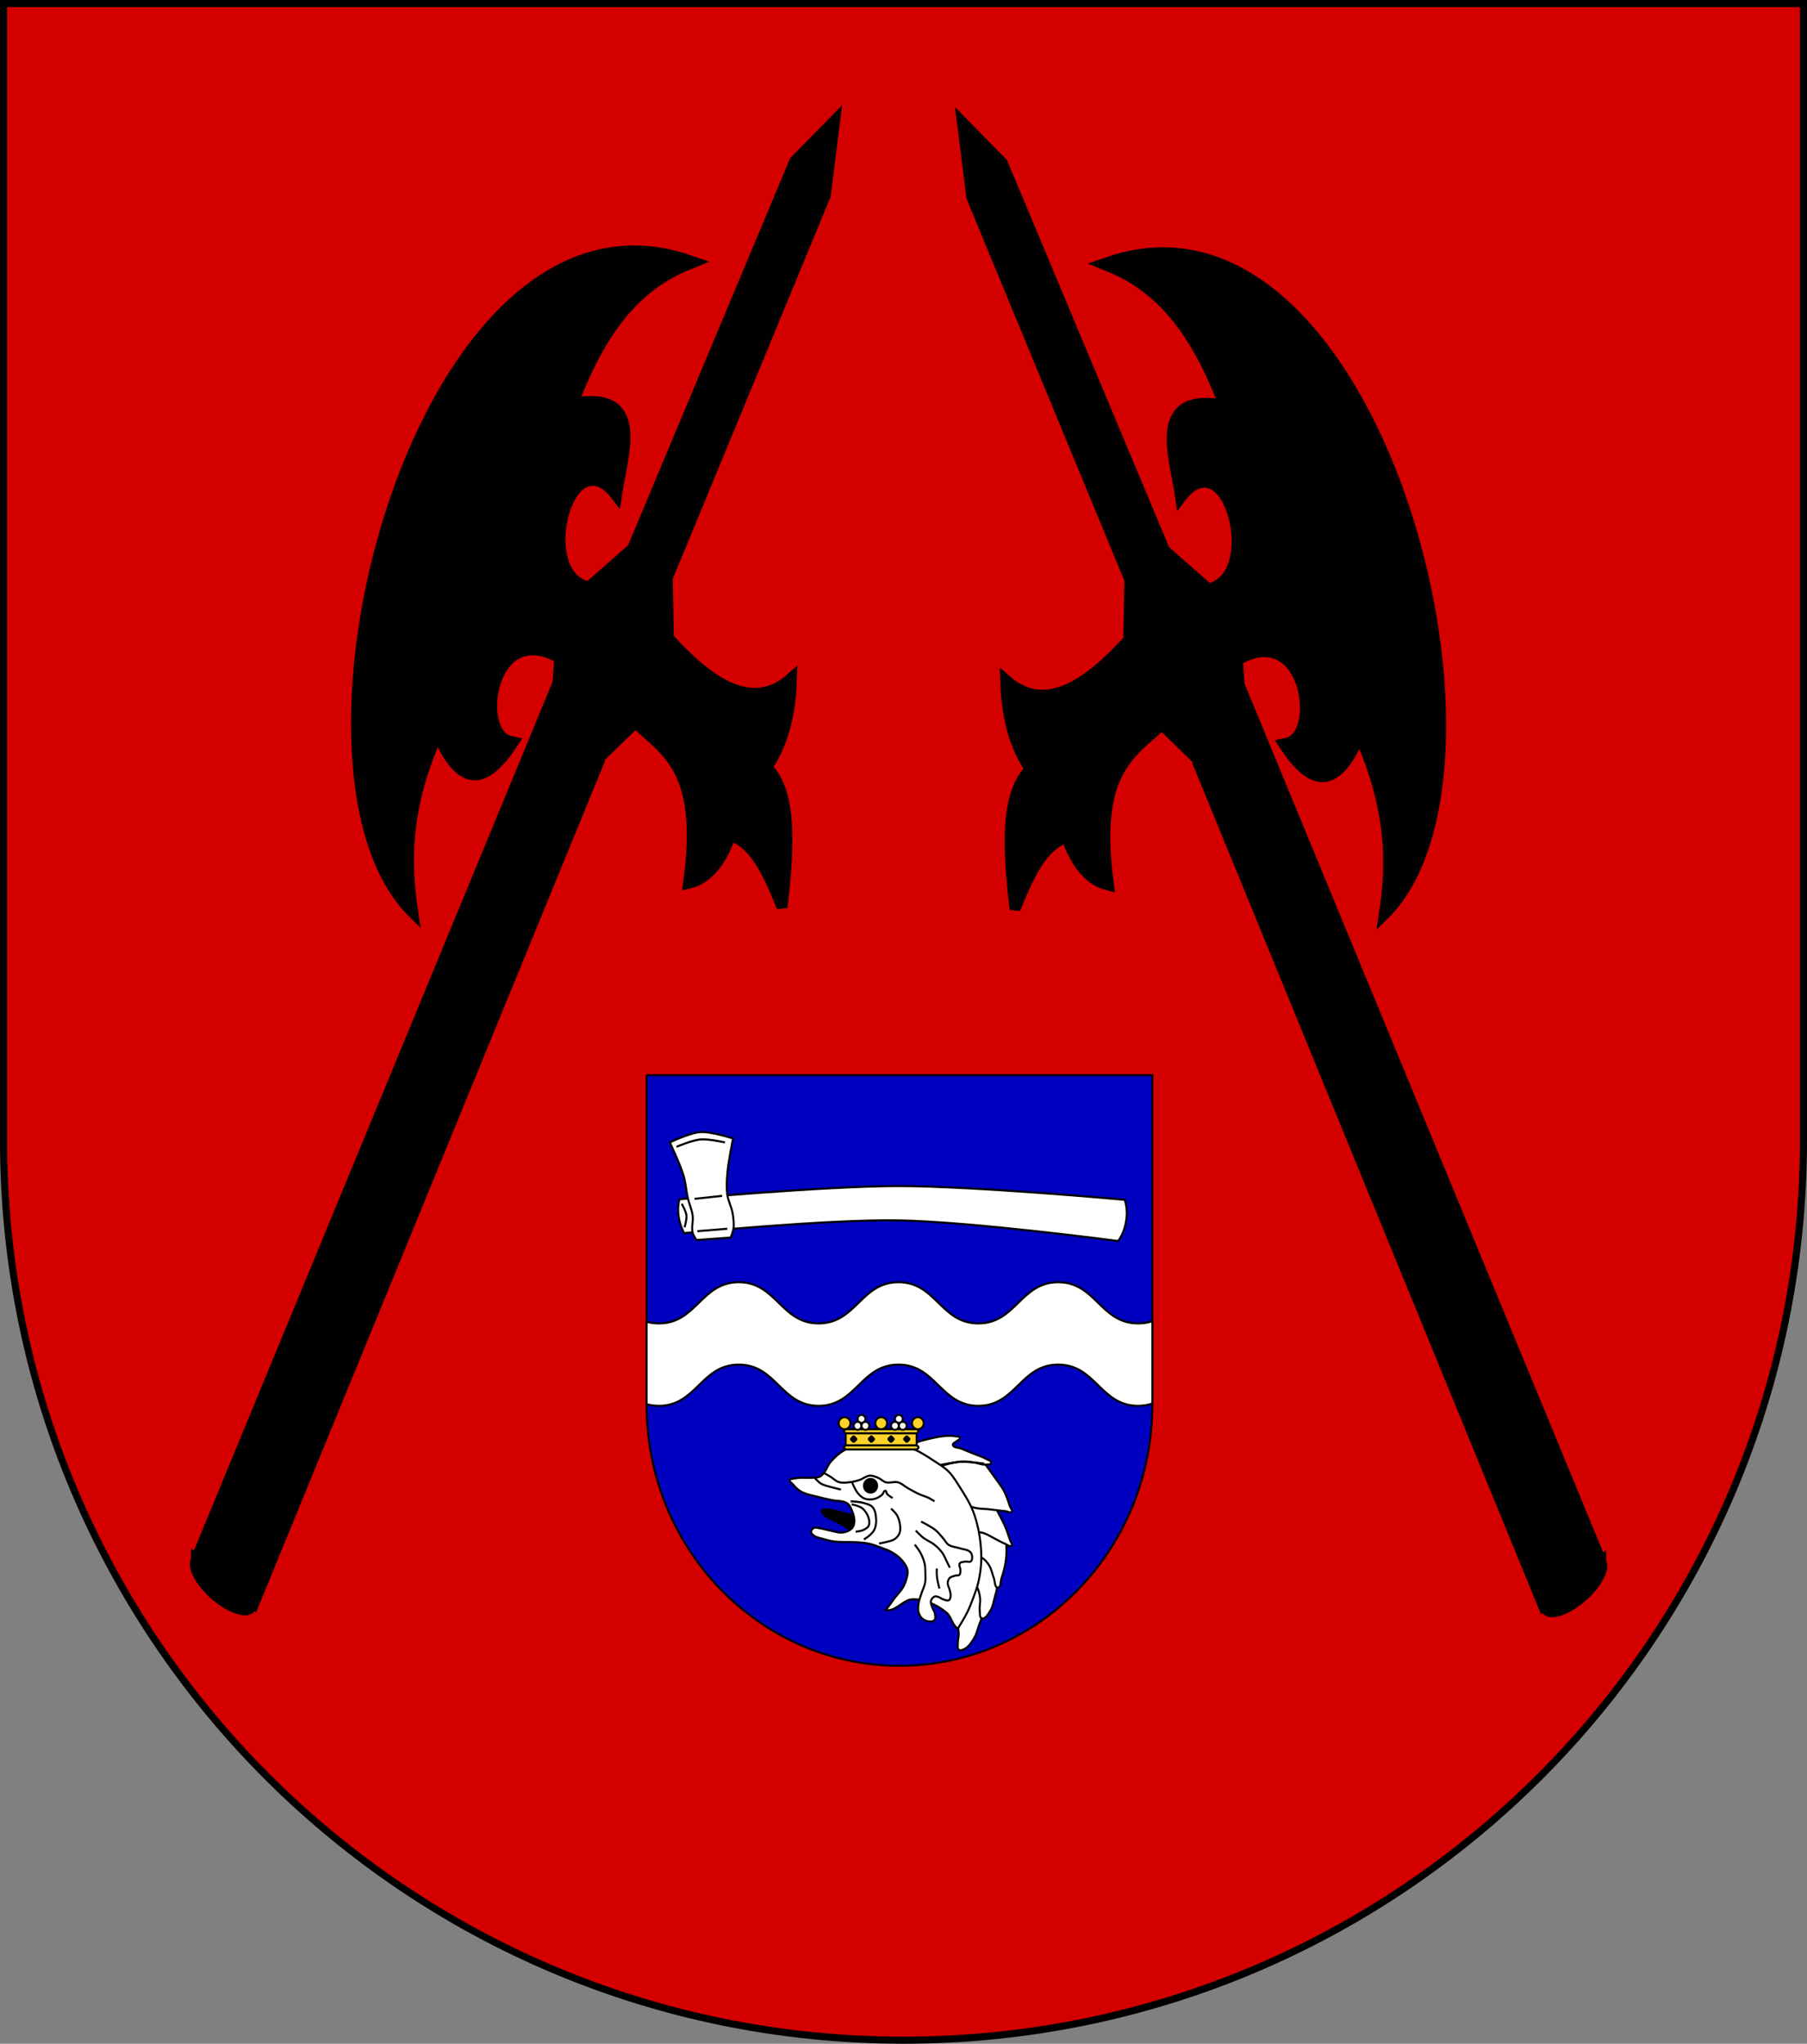 <?xml version="1.0" encoding="UTF-8" standalone="no"?>
<!-- Created with Inkscape (http://www.inkscape.org/) -->

<svg
   xmlns:dc="http://purl.org/dc/elements/1.1/"
   xmlns:cc="http://creativecommons.org/ns#"
   xmlns:rdf="http://www.w3.org/1999/02/22-rdf-syntax-ns#"
   xmlns:svg="http://www.w3.org/2000/svg"
   xmlns="http://www.w3.org/2000/svg"
   xmlns:sodipodi="http://sodipodi.sourceforge.net/DTD/sodipodi-0.dtd"
   xmlns:inkscape="http://www.inkscape.org/namespaces/inkscape"
   width="763"
   height="863"
   id="svg2"
   version="1.1"
   inkscape:version="0.91 r13725"
   sodipodi:docname="Wappen Markgraefliche Hellebardiere.svg"
   sodipodi:version="0.32"
   inkscape:output_extension="org.inkscape.output.svg.inkscape">
  <rect width="100%" height="100%" fill="#808080" stroke="none"/>
  <defs
     id="defs4">
    <inkscape:perspective
       sodipodi:type="inkscape:persp3d"
       inkscape:vp_x="0 : 526.18109 : 1"
       inkscape:vp_y="0 : 1000 : 0"
       inkscape:vp_z="744.09448 : 526.18109 : 1"
       inkscape:persp3d-origin="372.04724 : 350.78739 : 1"
       id="perspective10" />
    <inkscape:perspective
       id="perspective2828"
       inkscape:persp3d-origin="0.5 : 0.33333333 : 1"
       inkscape:vp_z="1 : 0.5 : 1"
       inkscape:vp_y="0 : 1000 : 0"
       inkscape:vp_x="0 : 0.5 : 1"
       sodipodi:type="inkscape:persp3d" />
    <inkscape:perspective
       id="perspective2828-7"
       inkscape:persp3d-origin="0.5 : 0.33333333 : 1"
       inkscape:vp_z="1 : 0.5 : 1"
       inkscape:vp_y="0 : 1000 : 0"
       inkscape:vp_x="0 : 0.5 : 1"
       sodipodi:type="inkscape:persp3d" />
    <inkscape:perspective
       id="perspective3640"
       inkscape:persp3d-origin="0.5 : 0.33333333 : 1"
       inkscape:vp_z="1 : 0.5 : 1"
       inkscape:vp_y="0 : 1000 : 0"
       inkscape:vp_x="0 : 0.5 : 1"
       sodipodi:type="inkscape:persp3d" />
    <inkscape:perspective
       id="perspective3670"
       inkscape:persp3d-origin="0.5 : 0.33333333 : 1"
       inkscape:vp_z="1 : 0.5 : 1"
       inkscape:vp_y="0 : 1000 : 0"
       inkscape:vp_x="0 : 0.5 : 1"
       sodipodi:type="inkscape:persp3d" />
    <inkscape:perspective
       id="perspective3693"
       inkscape:persp3d-origin="0.5 : 0.33333333 : 1"
       inkscape:vp_z="1 : 0.5 : 1"
       inkscape:vp_y="0 : 1000 : 0"
       inkscape:vp_x="0 : 0.5 : 1"
       sodipodi:type="inkscape:persp3d" />
    <inkscape:perspective
       id="perspective3720"
       inkscape:persp3d-origin="0.5 : 0.33333333 : 1"
       inkscape:vp_z="1 : 0.5 : 1"
       inkscape:vp_y="0 : 1000 : 0"
       inkscape:vp_x="0 : 0.5 : 1"
       sodipodi:type="inkscape:persp3d" />
    <inkscape:perspective
       id="perspective3747"
       inkscape:persp3d-origin="0.5 : 0.33333333 : 1"
       inkscape:vp_z="1 : 0.5 : 1"
       inkscape:vp_y="0 : 1000 : 0"
       inkscape:vp_x="0 : 0.5 : 1"
       sodipodi:type="inkscape:persp3d" />
    <inkscape:perspective
       id="perspective3763"
       inkscape:persp3d-origin="0.5 : 0.33333333 : 1"
       inkscape:vp_z="1 : 0.5 : 1"
       inkscape:vp_y="0 : 1000 : 0"
       inkscape:vp_x="0 : 0.5 : 1"
       sodipodi:type="inkscape:persp3d" />
    <inkscape:perspective
       id="perspective3792"
       inkscape:persp3d-origin="0.5 : 0.33333333 : 1"
       inkscape:vp_z="1 : 0.5 : 1"
       inkscape:vp_y="0 : 1000 : 0"
       inkscape:vp_x="0 : 0.5 : 1"
       sodipodi:type="inkscape:persp3d" />
    <inkscape:perspective
       id="perspective3814"
       inkscape:persp3d-origin="0.5 : 0.33333333 : 1"
       inkscape:vp_z="1 : 0.5 : 1"
       inkscape:vp_y="0 : 1000 : 0"
       inkscape:vp_x="0 : 0.5 : 1"
       sodipodi:type="inkscape:persp3d" />
    <inkscape:perspective
       id="perspective3841"
       inkscape:persp3d-origin="0.5 : 0.33333333 : 1"
       inkscape:vp_z="1 : 0.5 : 1"
       inkscape:vp_y="0 : 1000 : 0"
       inkscape:vp_x="0 : 0.5 : 1"
       sodipodi:type="inkscape:persp3d" />
    <inkscape:perspective
       id="perspective3841-5"
       inkscape:persp3d-origin="0.5 : 0.33333333 : 1"
       inkscape:vp_z="1 : 0.5 : 1"
       inkscape:vp_y="0 : 1000 : 0"
       inkscape:vp_x="0 : 0.5 : 1"
       sodipodi:type="inkscape:persp3d" />
    <inkscape:perspective
       id="perspective3872"
       inkscape:persp3d-origin="0.5 : 0.33333333 : 1"
       inkscape:vp_z="1 : 0.5 : 1"
       inkscape:vp_y="0 : 1000 : 0"
       inkscape:vp_x="0 : 0.5 : 1"
       sodipodi:type="inkscape:persp3d" />
    <inkscape:perspective
       id="perspective3898"
       inkscape:persp3d-origin="0.5 : 0.33333333 : 1"
       inkscape:vp_z="1 : 0.5 : 1"
       inkscape:vp_y="0 : 1000 : 0"
       inkscape:vp_x="0 : 0.5 : 1"
       sodipodi:type="inkscape:persp3d" />
    <inkscape:perspective
       id="perspective3920"
       inkscape:persp3d-origin="0.5 : 0.33333333 : 1"
       inkscape:vp_z="1 : 0.5 : 1"
       inkscape:vp_y="0 : 1000 : 0"
       inkscape:vp_x="0 : 0.5 : 1"
       sodipodi:type="inkscape:persp3d" />
    <inkscape:perspective
       id="perspective2860"
       inkscape:persp3d-origin="0.5 : 0.33333333 : 1"
       inkscape:vp_z="1 : 0.5 : 1"
       inkscape:vp_y="0 : 1000 : 0"
       inkscape:vp_x="0 : 0.5 : 1"
       sodipodi:type="inkscape:persp3d" />
    <inkscape:perspective
       id="perspective3672"
       inkscape:persp3d-origin="0.5 : 0.33333333 : 1"
       inkscape:vp_z="1 : 0.5 : 1"
       inkscape:vp_y="0 : 1000 : 0"
       inkscape:vp_x="0 : 0.5 : 1"
       sodipodi:type="inkscape:persp3d" />
    <inkscape:perspective
       id="perspective3695"
       inkscape:persp3d-origin="0.5 : 0.33333333 : 1"
       inkscape:vp_z="1 : 0.5 : 1"
       inkscape:vp_y="0 : 1000 : 0"
       inkscape:vp_x="0 : 0.5 : 1"
       sodipodi:type="inkscape:persp3d" />
    <inkscape:perspective
       id="perspective3261"
       inkscape:persp3d-origin="0.5 : 0.33333333 : 1"
       inkscape:vp_z="1 : 0.5 : 1"
       inkscape:vp_y="0 : 1000 : 0"
       inkscape:vp_x="0 : 0.5 : 1"
       sodipodi:type="inkscape:persp3d" />
    <inkscape:perspective
       id="perspective2828-1"
       inkscape:persp3d-origin="0.5 : 0.33333333 : 1"
       inkscape:vp_z="1 : 0.5 : 1"
       inkscape:vp_y="0 : 1000 : 0"
       inkscape:vp_x="0 : 0.5 : 1"
       sodipodi:type="inkscape:persp3d" />
    <inkscape:perspective
       id="perspective3652"
       inkscape:persp3d-origin="0.5 : 0.33333333 : 1"
       inkscape:vp_z="1 : 0.5 : 1"
       inkscape:vp_y="0 : 1000 : 0"
       inkscape:vp_x="0 : 0.5 : 1"
       sodipodi:type="inkscape:persp3d" />
    <inkscape:perspective
       id="perspective3652-2"
       inkscape:persp3d-origin="0.5 : 0.33333333 : 1"
       inkscape:vp_z="1 : 0.5 : 1"
       inkscape:vp_y="0 : 1000 : 0"
       inkscape:vp_x="0 : 0.5 : 1"
       sodipodi:type="inkscape:persp3d" />
    <inkscape:perspective
       id="perspective3652-5"
       inkscape:persp3d-origin="0.5 : 0.33333333 : 1"
       inkscape:vp_z="1 : 0.5 : 1"
       inkscape:vp_y="0 : 1000 : 0"
       inkscape:vp_x="0 : 0.5 : 1"
       sodipodi:type="inkscape:persp3d" />
    <inkscape:perspective
       id="perspective3727"
       inkscape:persp3d-origin="0.5 : 0.33333333 : 1"
       inkscape:vp_z="1 : 0.5 : 1"
       inkscape:vp_y="0 : 1000 : 0"
       inkscape:vp_x="0 : 0.5 : 1"
       sodipodi:type="inkscape:persp3d" />
    <inkscape:perspective
       id="perspective3843"
       inkscape:persp3d-origin="0.5 : 0.33333333 : 1"
       inkscape:vp_z="1 : 0.5 : 1"
       inkscape:vp_y="0 : 1000 : 0"
       inkscape:vp_x="0 : 0.5 : 1"
       sodipodi:type="inkscape:persp3d" />
    <inkscape:perspective
       id="perspective3970"
       inkscape:persp3d-origin="0.5 : 0.33333333 : 1"
       inkscape:vp_z="1 : 0.5 : 1"
       inkscape:vp_y="0 : 1000 : 0"
       inkscape:vp_x="0 : 0.5 : 1"
       sodipodi:type="inkscape:persp3d" />
    <inkscape:perspective
       id="perspective4007"
       inkscape:persp3d-origin="0.5 : 0.33333333 : 1"
       inkscape:vp_z="1 : 0.5 : 1"
       inkscape:vp_y="0 : 1000 : 0"
       inkscape:vp_x="0 : 0.5 : 1"
       sodipodi:type="inkscape:persp3d" />
    <inkscape:perspective
       id="perspective4062"
       inkscape:persp3d-origin="0.5 : 0.33333333 : 1"
       inkscape:vp_z="1 : 0.5 : 1"
       inkscape:vp_y="0 : 1000 : 0"
       inkscape:vp_x="0 : 0.5 : 1"
       sodipodi:type="inkscape:persp3d" />
    <inkscape:perspective
       id="perspective4153"
       inkscape:persp3d-origin="0.5 : 0.33333333 : 1"
       inkscape:vp_z="1 : 0.5 : 1"
       inkscape:vp_y="0 : 1000 : 0"
       inkscape:vp_x="0 : 0.5 : 1"
       sodipodi:type="inkscape:persp3d" />
    <inkscape:perspective
       id="perspective4316"
       inkscape:persp3d-origin="0.5 : 0.33333333 : 1"
       inkscape:vp_z="1 : 0.5 : 1"
       inkscape:vp_y="0 : 1000 : 0"
       inkscape:vp_x="0 : 0.5 : 1"
       sodipodi:type="inkscape:persp3d" />
    <inkscape:perspective
       id="perspective4316-9"
       inkscape:persp3d-origin="0.5 : 0.33333333 : 1"
       inkscape:vp_z="1 : 0.5 : 1"
       inkscape:vp_y="0 : 1000 : 0"
       inkscape:vp_x="0 : 0.5 : 1"
       sodipodi:type="inkscape:persp3d" />
    <inkscape:perspective
       id="perspective2898"
       inkscape:persp3d-origin="0.5 : 0.33333333 : 1"
       inkscape:vp_z="1 : 0.5 : 1"
       inkscape:vp_y="0 : 1000 : 0"
       inkscape:vp_x="0 : 0.5 : 1"
       sodipodi:type="inkscape:persp3d" />
    <inkscape:perspective
       id="perspective3337"
       inkscape:persp3d-origin="0.5 : 0.33333333 : 1"
       inkscape:vp_z="1 : 0.5 : 1"
       inkscape:vp_y="0 : 1000 : 0"
       inkscape:vp_x="0 : 0.5 : 1"
       sodipodi:type="inkscape:persp3d" />
    <inkscape:perspective
       id="perspective3373"
       inkscape:persp3d-origin="0.5 : 0.33333333 : 1"
       inkscape:vp_z="1 : 0.5 : 1"
       inkscape:vp_y="0 : 1000 : 0"
       inkscape:vp_x="0 : 0.5 : 1"
       sodipodi:type="inkscape:persp3d" />
    <inkscape:perspective
       id="perspective3837"
       inkscape:persp3d-origin="0.5 : 0.33333333 : 1"
       inkscape:vp_z="1 : 0.5 : 1"
       inkscape:vp_y="0 : 1000 : 0"
       inkscape:vp_x="0 : 0.5 : 1"
       sodipodi:type="inkscape:persp3d" />
    <inkscape:perspective
       id="perspective4481"
       inkscape:persp3d-origin="0.5 : 0.33333333 : 1"
       inkscape:vp_z="1 : 0.5 : 1"
       inkscape:vp_y="0 : 1000 : 0"
       inkscape:vp_x="0 : 0.5 : 1"
       sodipodi:type="inkscape:persp3d" />
    <inkscape:perspective
       id="perspective4620"
       inkscape:persp3d-origin="0.5 : 0.33333333 : 1"
       inkscape:vp_z="1 : 0.5 : 1"
       inkscape:vp_y="0 : 1000 : 0"
       inkscape:vp_x="0 : 0.5 : 1"
       sodipodi:type="inkscape:persp3d" />
    <inkscape:perspective
       id="perspective4805"
       inkscape:persp3d-origin="0.5 : 0.33333333 : 1"
       inkscape:vp_z="1 : 0.5 : 1"
       inkscape:vp_y="0 : 1000 : 0"
       inkscape:vp_x="0 : 0.5 : 1"
       sodipodi:type="inkscape:persp3d" />
    <inkscape:perspective
       id="perspective3001"
       inkscape:persp3d-origin="0.5 : 0.33333333 : 1"
       inkscape:vp_z="1 : 0.5 : 1"
       inkscape:vp_y="0 : 1000 : 0"
       inkscape:vp_x="0 : 0.5 : 1"
       sodipodi:type="inkscape:persp3d" />
    <inkscape:perspective
       id="perspective3028"
       inkscape:persp3d-origin="0.5 : 0.33333333 : 1"
       inkscape:vp_z="1 : 0.5 : 1"
       inkscape:vp_y="0 : 1000 : 0"
       inkscape:vp_x="0 : 0.5 : 1"
       sodipodi:type="inkscape:persp3d" />
  </defs>
  <sodipodi:namedview
     id="base"
     pagecolor="#ffffff"
     bordercolor="#666666"
     borderopacity="1.0"
     inkscape:pageopacity="0.0"
     inkscape:pageshadow="2"
     inkscape:zoom="0.63984376"
     inkscape:cx="375.58865"
     inkscape:cy="439.03841"
     inkscape:document-units="px"
     inkscape:current-layer="layer1"
     showgrid="true"
     inkscape:window-width="1920"
     inkscape:window-height="1018"
     inkscape:window-x="-8"
     inkscape:window-y="-8"
     inkscape:window-maximized="1">
    <inkscape:grid
       type="xygrid"
       id="grid2816"
       empspacing="5"
       visible="true"
       enabled="true"
       snapvisiblegridlinesonly="true" />
  </sodipodi:namedview>
  <g
     inkscape:label="Ebene 1"
     inkscape:groupmode="layer"
     id="layer1"
     transform="translate(-1.644,-192.036)">
    <g
       id="g2944"
       transform="matrix(-1.328,-0.094,-0.094,1.328,-105.807,-54.238)"
       style="stroke:#000000;stroke-width:2.254;stroke-miterlimit:4;stroke-opacity:1;stroke-dasharray:none">
      <g
         id="g4605-8"
         transform="matrix(0.174,0.734,-0.663,0.157,-326.479,742.981)"
         style="stroke:#000000;stroke-width:3.143;stroke-miterlimit:4;stroke-opacity:1;stroke-dasharray:none" />
      <g
         id="g4265-9"
         transform="matrix(0.555,0.512,-0.462,0.501,-137.577,572.441)"
         style="stroke:#000000;stroke-width:3.143;stroke-miterlimit:4;stroke-opacity:1;stroke-dasharray:none" />
      <g
         transform="matrix(0.555,0.512,-0.462,0.501,-244.123,573.308)"
         id="g3307"
         style="stroke:#000000;stroke-width:3.143;stroke-miterlimit:4;stroke-opacity:1;stroke-dasharray:none">
        <g
           id="g3294"
           transform="matrix(-0.184,0.983,-0.983,-0.184,10.004,25.433)"
           style="stroke:#000000;stroke-width:3.143;stroke-miterlimit:4;stroke-opacity:1;stroke-dasharray:none">
          <g
             transform="matrix(0.905,0,0,0.905,-387.1,-232.912)"
             style="stroke:#000000;stroke-width:3.474;stroke-miterlimit:4;stroke-opacity:1;stroke-dasharray:none"
             id="g3682" />
        </g>
      </g>
      <g
         transform="matrix(0.555,0.512,-0.462,0.501,-120.275,598.623)"
         id="g4265"
         style="stroke:#000000;stroke-width:3.143;stroke-miterlimit:4;stroke-opacity:1;stroke-dasharray:none" />
      <g
         transform="matrix(0.226,0.72,-0.65,0.204,-299.527,756.769)"
         id="g4605"
         style="stroke:#000000;stroke-width:3.143;stroke-miterlimit:4;stroke-opacity:1;stroke-dasharray:none" />
      <g
         transform="matrix(0.751,0.06,-0.035,0.682,-288.206,260.997)"
         id="g2958"
         style="stroke:#000000;stroke-width:3.143;stroke-miterlimit:4;stroke-opacity:1;stroke-dasharray:none" />
    </g>
    <g
       id="g10496">
      <path
         id="path2850"
         d="m 763.144,193.536 0,480 c 0,209.868 -170.132,380 -380,380 -209.868,0 -380,-170.132 -380,-380 l 0,-480 760,0 z"
         style="fill:#d40000;fill-opacity:1;stroke:#000000;stroke-width:3;stroke-miterlimit:4;stroke-dasharray:none;stroke-opacity:1"
         inkscape:connector-curvature="0" />
      <g
         style="fill:#000000;fill-opacity:1"
         id="g4230"
         transform="matrix(1.146,0.865,-0.569,1.371,459.712,1081.35)">
        <g
           style="fill:#000000;fill-opacity:1"
           id="g4213"
           transform="translate(-2,0)">
          <path
             inkscape:connector-curvature="0"
             sodipodi:nodetypes="cccccc"
             id="path10657"
             d="m -310.797,29.232 -0.539,-268.988 8.226,8.952 12.02,1.878 1.245,258.072 -20.953,0.086 z"
             style="fill:#000000;fill-opacity:1;fill-rule:evenodd;stroke:#000000;stroke-width:3.685;stroke-linecap:butt;stroke-linejoin:miter;stroke-miterlimit:4;stroke-dasharray:none;stroke-opacity:1" />
          <path
             inkscape:connector-curvature="0"
             sodipodi:nodetypes="cccccccccccccccccccccccccccccc"
             id="path9676"
             d="m -354.196,-249.596 c -10.908,-0.717 -9.492,-15.913 -0.214,-14.032 0.579,-14.164 9.206,-14.875 9.848,0.604 3.468,3.995 9.86,6.18 15.036,6.703 -3.368,0.572 -8.996,1.603 -14.026,5.553 -0.23,16.918 -9.772,18.618 -10.645,1.171 z m 60.907,-35.144 7.562,14.355 c 17.555,3.474 32.529,2.598 39.305,-12.087 3.896,8.765 4.806,17.075 2.993,24.969 10.093,0.778 15.724,14.402 20.749,29.77 -7.445,-5.258 -14.911,-10.216 -22.915,-7.802 0.507,7.834 -1.41,14.026 -6.042,18.379 -8.945,-28.915 -21.61,-26.652 -33.853,-27.923 l -10.396,25.2 -4.098,19.654 -3.603,-20.5 -10.405,-26.157 c -24.561,2.485 -15.191,33.544 -3.565,28.714 -3.037,15.375 -10.434,18.788 -22.037,10.665 -0.544,23.327 5.949,35.932 13.882,46.34 -57.613,-7.788 -83.588,-175.54 2.088,-201.35 -10.123,11.763 -17.629,27.115 -16.411,54.435 19.248,-16.363 19.473,1.264 22.935,13.109 -20.669,-6.384 -14.399,33.756 3.294,26.844 l 7.744,-16.644 0.407,-119.584 6.391,-16.403 5.774,18.286 0.2,117.73 z"
             style="fill:#000000;fill-opacity:1;fill-rule:evenodd;stroke:#000000;stroke-width:3.685;stroke-linecap:butt;stroke-linejoin:miter;stroke-miterlimit:4;stroke-dasharray:none;stroke-opacity:0.988" />
          <path
             inkscape:connector-curvature="0"
             sodipodi:nodetypes="cc"
             id="path10661"
             d="m -314.505,-247.276 -0.11,-19.979"
             style="fill:#000000;fill-opacity:1;fill-rule:evenodd;stroke:#000000;stroke-width:3.685;stroke-linecap:butt;stroke-linejoin:miter;stroke-miterlimit:4;stroke-dasharray:none;stroke-opacity:1" />
          <path
             inkscape:connector-curvature="0"
             sodipodi:nodetypes="cc"
             id="path10663"
             d="m -285.794,-245.481 0.318,-24.548"
             style="fill:#000000;fill-opacity:1;fill-rule:evenodd;stroke:#000000;stroke-width:3.685;stroke-linecap:butt;stroke-linejoin:miter;stroke-miterlimit:4;stroke-dasharray:none;stroke-opacity:1" />
          <path
             inkscape:connector-curvature="0"
             sodipodi:nodetypes="cc"
             id="path10665"
             d="m -292.646,-284.644 -13.601,0.582"
             style="fill:#000000;fill-opacity:1;fill-rule:evenodd;stroke:#000000;stroke-width:3.685;stroke-linecap:butt;stroke-linejoin:miter;stroke-miterlimit:4;stroke-dasharray:none;stroke-opacity:1" />
          <path
             inkscape:connector-curvature="0"
             sodipodi:nodetypes="cc"
             id="path10667"
             d="m -307.1,-270.774 -4.179,0.255"
             style="fill:#000000;fill-opacity:1;fill-rule:evenodd;stroke:#000000;stroke-width:3.685;stroke-linecap:butt;stroke-linejoin:miter;stroke-miterlimit:4;stroke-dasharray:none;stroke-opacity:1" />
          <path
             inkscape:connector-curvature="0"
             sodipodi:nodetypes="cc"
             id="path10669"
             d="m -297.678,-272.732 -6.106,-0.071"
             style="fill:#000000;fill-opacity:1;fill-rule:evenodd;stroke:#000000;stroke-width:3.685;stroke-linecap:butt;stroke-linejoin:miter;stroke-miterlimit:4;stroke-dasharray:none;stroke-opacity:1" />
          <path
             inkscape:connector-curvature="0"
             sodipodi:nodetypes="cc"
             id="path10671"
             d="m -288.042,-273.058 -6.32,0.255"
             style="fill:#000000;fill-opacity:1;fill-rule:evenodd;stroke:#000000;stroke-width:3.685;stroke-linecap:butt;stroke-linejoin:miter;stroke-miterlimit:4;stroke-dasharray:none;stroke-opacity:1" />
          <path
             inkscape:connector-curvature="0"
             sodipodi:nodetypes="cc"
             id="path10673"
             d="m -305.173,-247.276 -6.534,1.234"
             style="fill:#000000;fill-opacity:1;fill-rule:evenodd;stroke:#000000;stroke-width:3.685;stroke-linecap:butt;stroke-linejoin:miter;stroke-miterlimit:4;stroke-dasharray:none;stroke-opacity:1" />
          <path
             inkscape:connector-curvature="0"
             sodipodi:nodetypes="cc"
             id="path10675"
             d="m -297.464,-246.95 -5.25,-0.071"
             style="fill:#000000;fill-opacity:1;fill-rule:evenodd;stroke:#000000;stroke-width:3.685;stroke-linecap:butt;stroke-linejoin:miter;stroke-miterlimit:4;stroke-dasharray:none;stroke-opacity:1" />
          <path
             inkscape:connector-curvature="0"
             sodipodi:nodetypes="cc"
             id="path10677"
             d="m -287.828,-246.297 -5.892,-0.397"
             style="fill:#000000;fill-opacity:1;fill-rule:evenodd;stroke:#000000;stroke-width:3.685;stroke-linecap:butt;stroke-linejoin:miter;stroke-miterlimit:4;stroke-dasharray:none;stroke-opacity:1" />
          <path
             inkscape:connector-curvature="0"
             sodipodi:nodetypes="ccc"
             id="path10679"
             d="m -299.857,-230.439 c -3.255,0.028 -3.009,7.968 -0.043,7.898 2.653,0.011 3.159,-7.703 0.043,-7.898 z"
             style="fill:#000000;fill-opacity:1;fill-rule:evenodd;stroke:#000000;stroke-width:1.064;stroke-linecap:butt;stroke-linejoin:miter;stroke-miterlimit:4;stroke-dasharray:none;stroke-opacity:1" />
          <rect
             y="-274.482"
             x="-360.591"
             height="36.73"
             width="23.155"
             id="rect4211"
             style="fill:#000000;fill-opacity:1;stroke:#000000;stroke-width:1.117;stroke-miterlimit:4;stroke-dasharray:none;stroke-opacity:1" />
        </g>
        <ellipse
           style="fill:#000000;fill-opacity:1;stroke:#000000;stroke-width:0.724;stroke-miterlimit:4;stroke-dasharray:none;stroke-opacity:1"
           id="path4228"
           cx="-301.956"
           cy="35.357"
           rx="11.621"
           ry="5.127"
           transform="matrix(1,0.017,-0.016,1,0,0)" />
      </g>
      <g
         style="fill:#000000;fill-opacity:1"
         id="g4230-3"
         transform="matrix(-1.146,0.865,0.569,1.371,302.407,1082.133)">
        <g
           style="fill:#000000;fill-opacity:1"
           id="g4213-4"
           transform="translate(-2,0)">
          <path
             inkscape:connector-curvature="0"
             sodipodi:nodetypes="cccccc"
             id="path10657-9"
             d="m -310.797,29.232 -0.539,-268.988 8.226,8.952 12.02,1.878 1.245,258.072 -20.953,0.086 z"
             style="fill:#000000;fill-opacity:1;fill-rule:evenodd;stroke:#000000;stroke-width:3.685;stroke-linecap:butt;stroke-linejoin:miter;stroke-miterlimit:4;stroke-dasharray:none;stroke-opacity:1" />
          <path
             inkscape:connector-curvature="0"
             sodipodi:nodetypes="cccccccccccccccccccccccccccccc"
             id="path9676-8"
             d="m -354.196,-249.596 c -10.908,-0.717 -9.492,-15.913 -0.214,-14.032 0.579,-14.164 9.206,-14.875 9.848,0.604 3.468,3.995 9.86,6.18 15.036,6.703 -3.368,0.572 -8.996,1.603 -14.026,5.553 -0.23,16.918 -9.772,18.618 -10.645,1.171 z m 60.907,-35.144 7.562,14.355 c 17.555,3.474 32.529,2.598 39.305,-12.087 3.896,8.765 4.806,17.075 2.993,24.969 10.093,0.778 15.724,14.402 20.749,29.77 -7.445,-5.258 -14.911,-10.216 -22.915,-7.802 0.507,7.834 -1.41,14.026 -6.042,18.379 -8.945,-28.915 -21.61,-26.652 -33.853,-27.923 l -10.396,25.2 -4.098,19.654 -3.603,-20.5 -10.405,-26.157 c -24.561,2.485 -15.191,33.544 -3.565,28.714 -3.037,15.375 -10.434,18.788 -22.037,10.665 -0.544,23.327 5.949,35.932 13.882,46.34 -57.613,-7.788 -83.588,-175.54 2.088,-201.35 -10.123,11.763 -17.629,27.115 -16.411,54.435 19.248,-16.363 19.473,1.264 22.935,13.109 -20.669,-6.384 -14.399,33.756 3.294,26.844 l 7.744,-16.644 0.407,-119.584 6.391,-16.403 5.774,18.286 0.2,117.73 z"
             style="fill:#000000;fill-opacity:1;fill-rule:evenodd;stroke:#000000;stroke-width:3.685;stroke-linecap:butt;stroke-linejoin:miter;stroke-miterlimit:4;stroke-dasharray:none;stroke-opacity:0.988" />
          <path
             inkscape:connector-curvature="0"
             sodipodi:nodetypes="cc"
             id="path10661-9"
             d="m -314.505,-247.276 -0.11,-19.979"
             style="fill:#000000;fill-opacity:1;fill-rule:evenodd;stroke:#000000;stroke-width:3.685;stroke-linecap:butt;stroke-linejoin:miter;stroke-miterlimit:4;stroke-dasharray:none;stroke-opacity:1" />
          <path
             inkscape:connector-curvature="0"
             sodipodi:nodetypes="cc"
             id="path10663-9"
             d="m -285.794,-245.481 0.318,-24.548"
             style="fill:#000000;fill-opacity:1;fill-rule:evenodd;stroke:#000000;stroke-width:3.685;stroke-linecap:butt;stroke-linejoin:miter;stroke-miterlimit:4;stroke-dasharray:none;stroke-opacity:1" />
          <path
             inkscape:connector-curvature="0"
             sodipodi:nodetypes="cc"
             id="path10665-6"
             d="m -292.646,-284.644 -13.601,0.582"
             style="fill:#000000;fill-opacity:1;fill-rule:evenodd;stroke:#000000;stroke-width:3.685;stroke-linecap:butt;stroke-linejoin:miter;stroke-miterlimit:4;stroke-dasharray:none;stroke-opacity:1" />
          <path
             inkscape:connector-curvature="0"
             sodipodi:nodetypes="cc"
             id="path10667-3"
             d="m -307.1,-270.774 -4.179,0.255"
             style="fill:#000000;fill-opacity:1;fill-rule:evenodd;stroke:#000000;stroke-width:3.685;stroke-linecap:butt;stroke-linejoin:miter;stroke-miterlimit:4;stroke-dasharray:none;stroke-opacity:1" />
          <path
             inkscape:connector-curvature="0"
             sodipodi:nodetypes="cc"
             id="path10669-1"
             d="m -297.678,-272.732 -6.106,-0.071"
             style="fill:#000000;fill-opacity:1;fill-rule:evenodd;stroke:#000000;stroke-width:3.685;stroke-linecap:butt;stroke-linejoin:miter;stroke-miterlimit:4;stroke-dasharray:none;stroke-opacity:1" />
          <path
             inkscape:connector-curvature="0"
             sodipodi:nodetypes="cc"
             id="path10671-2"
             d="m -288.042,-273.058 -6.32,0.255"
             style="fill:#000000;fill-opacity:1;fill-rule:evenodd;stroke:#000000;stroke-width:3.685;stroke-linecap:butt;stroke-linejoin:miter;stroke-miterlimit:4;stroke-dasharray:none;stroke-opacity:1" />
          <path
             inkscape:connector-curvature="0"
             sodipodi:nodetypes="cc"
             id="path10673-9"
             d="m -305.173,-247.276 -6.534,1.234"
             style="fill:#000000;fill-opacity:1;fill-rule:evenodd;stroke:#000000;stroke-width:3.685;stroke-linecap:butt;stroke-linejoin:miter;stroke-miterlimit:4;stroke-dasharray:none;stroke-opacity:1" />
          <path
             inkscape:connector-curvature="0"
             sodipodi:nodetypes="cc"
             id="path10675-6"
             d="m -297.464,-246.95 -5.25,-0.071"
             style="fill:#000000;fill-opacity:1;fill-rule:evenodd;stroke:#000000;stroke-width:3.685;stroke-linecap:butt;stroke-linejoin:miter;stroke-miterlimit:4;stroke-dasharray:none;stroke-opacity:1" />
          <path
             inkscape:connector-curvature="0"
             sodipodi:nodetypes="cc"
             id="path10677-3"
             d="m -287.828,-246.297 -5.892,-0.397"
             style="fill:#000000;fill-opacity:1;fill-rule:evenodd;stroke:#000000;stroke-width:3.685;stroke-linecap:butt;stroke-linejoin:miter;stroke-miterlimit:4;stroke-dasharray:none;stroke-opacity:1" />
          <path
             inkscape:connector-curvature="0"
             sodipodi:nodetypes="ccc"
             id="path10679-9"
             d="m -299.857,-230.439 c -3.255,0.028 -3.009,7.968 -0.043,7.898 2.653,0.011 3.159,-7.703 0.043,-7.898 z"
             style="fill:#000000;fill-opacity:1;fill-rule:evenodd;stroke:#000000;stroke-width:1.064;stroke-linecap:butt;stroke-linejoin:miter;stroke-miterlimit:4;stroke-dasharray:none;stroke-opacity:1" />
          <rect
             y="-274.482"
             x="-360.591"
             height="36.73"
             width="23.155"
             id="rect4211-6"
             style="fill:#000000;fill-opacity:1;stroke:#000000;stroke-width:1.117;stroke-miterlimit:4;stroke-dasharray:none;stroke-opacity:1" />
        </g>
        <ellipse
           style="fill:#000000;fill-opacity:1;stroke:#000000;stroke-width:0.724;stroke-miterlimit:4;stroke-dasharray:none;stroke-opacity:1"
           id="path4228-8"
           cx="-301.956"
           cy="35.357"
           rx="11.621"
           ry="5.127"
           transform="matrix(1,0.017,-0.016,1,0,0)" />
      </g>
      <g
         id="g7379"
         transform="matrix(0.281,0,0,0.29,273.779,589.905)">
        <path
           style="fill:#0000c0;fill-opacity:1;stroke:#000000;stroke-width:3;stroke-miterlimit:4;stroke-dasharray:none;stroke-opacity:1"
           d="m 3.144,193.536 0,480 c 0,209.868 170.132,380 380,380 209.868,0 380,-170.132 380,-380 l 0,-480 -760,0 z"
           id="path2850-1"
           inkscape:connector-curvature="0" />
        <path
           style="fill:#ffffff;stroke:#000000;stroke-width:3;stroke-linecap:butt;stroke-linejoin:miter;stroke-miterlimit:4;stroke-dasharray:none;stroke-opacity:1"
           d="m 140,303 c -56.569,0 -63.431,60 -120,60 -6.84,0 -12.937,-0.895 -18.5,-2.438 l 0,120 C 7.063,482.105 13.16,483 20,483 c 56.569,0 63.431,-60 120,-60 56.569,0 63.431,60 120,60 56.569,0 63.431,-60 120,-60 56.569,0 63.431,60 120,60 56.569,0 63.431,-60 120,-60 56.569,0 63.431,60 120,60 8.087,0 15.154,-1.211 21.5,-3.312 l 0,-120 C 755.154,361.789 748.087,363 740,363 c -56.569,0 -63.431,-60 -120,-60 -56.569,0 -63.431,60 -120,60 -56.569,0 -63.431,-60 -120,-60 -56.569,0 -63.431,60 -120,60 -56.569,0 -63.431,-60 -120,-60 z"
           id="path3130-4"
           transform="translate(1.644,192.036)"
           inkscape:connector-curvature="0" />
        <g
           id="g4232">
          <path
             sodipodi:nodetypes="caccacc"
             transform="translate(1.644,192.036)"
             id="path4218"
             d="m 710,243 c 0,0 -219.561,-28.174 -330,-30 -107.545,-1.779 -322.143,18.571 -322.143,18.571 -8.62,-16.429 -10.996,-32.857 -7.143,-49.286 0,0 219.336,-19.3 329.286,-19.286 113.529,0.014 340,20 340,20 7.475,21.544 0.091,48.006 -10,60 z"
             style="fill:#ffffff;stroke:#000000;stroke-width:3;stroke-linecap:butt;stroke-linejoin:miter;stroke-miterlimit:4;stroke-dasharray:none;stroke-opacity:1"
             inkscape:connector-curvature="0" />
          <path
             sodipodi:nodetypes="caaaacacaaaacc"
             transform="translate(1.644,192.036)"
             id="path4222"
             d="m 76.429,241.571 c 0,0 -4.733,-6.788 -5.714,-10.714 -2.021,-8.085 1.156,-16.747 -10e-7,-25 -1.202,-8.583 -5.118,-16.573 -7.143,-25 C 60.965,170.006 60.421,158.668 57.143,148 51.972,131.175 36.429,99.429 36.429,99.429 c 0,0 29.711,-13.952 45.714,-15 16.682,-1.093 49.286,9.286 49.286,9.286 0,0 -7.138,33.63 -8.571,50.714 -0.876,10.44 -1.508,21.062 0,31.429 1.323,9.095 6.242,17.381 7.857,26.429 1.3,7.281 2.319,14.8 1.429,22.143 C 131.572,229.138 127.857,238 127.857,238 l -51.429,3.571 z"
             style="fill:#ffffff;stroke:#000000;stroke-width:3;stroke-linecap:butt;stroke-linejoin:miter;stroke-miterlimit:4;stroke-dasharray:none;stroke-opacity:1"
             inkscape:connector-curvature="0" />
          <path
             sodipodi:nodetypes="cac"
             transform="translate(1.644,192.036)"
             id="path4224"
             d="m 54.286,188.714 c 0,0 6.434,10.993 7.143,17.143 C 62.092,211.612 58.571,223 58.571,223"
             style="fill:none;stroke:#000000;stroke-width:3;stroke-linecap:butt;stroke-linejoin:miter;stroke-miterlimit:4;stroke-dasharray:none;stroke-opacity:1"
             inkscape:connector-curvature="0" />
          <path
             transform="translate(1.644,192.036)"
             id="path4226"
             d="m 77.857,228.714 45,-3.571"
             style="fill:none;stroke:#000000;stroke-width:3;stroke-linecap:butt;stroke-linejoin:miter;stroke-miterlimit:4;stroke-dasharray:none;stroke-opacity:1"
             inkscape:connector-curvature="0" />
          <path
             transform="translate(1.644,192.036)"
             id="path4228-9"
             d="M 73.571,181.571 115,177.286"
             style="fill:none;stroke:#000000;stroke-width:3;stroke-linecap:butt;stroke-linejoin:miter;stroke-miterlimit:4;stroke-dasharray:none;stroke-opacity:1"
             inkscape:connector-curvature="0" />
          <path
             sodipodi:nodetypes="cac"
             transform="translate(1.644,192.036)"
             id="path4230"
             d="m 46.429,105.857 c 0,0 23.334,-9.618 35.714,-10.714 12.415,-1.099 37.143,4.286 37.143,4.286"
             style="fill:none;stroke:#000000;stroke-width:3;stroke-linecap:butt;stroke-linejoin:miter;stroke-miterlimit:4;stroke-dasharray:none;stroke-opacity:1"
             inkscape:connector-curvature="0" />
        </g>
        <g
           id="g4111">
          <g
             id="g4029"
             transform="matrix(0.621,0,0,0.621,206.612,689.387)"
             style="stroke:#000000;stroke-width:4.829;stroke-miterlimit:0;stroke-dasharray:none;stroke-opacity:1">
            <path
               style="fill:#000000;fill-opacity:1;stroke:#000000;stroke-width:4.829;stroke-linecap:butt;stroke-linejoin:miter;stroke-miterlimit:0;stroke-dasharray:none;stroke-opacity:1"
               d="m 185.365,236.699 c 0,0 -23.993,-5.726 -36.04,-8.367 -13.48,-2.955 -26.745,-8.394 -40.545,-8.366 -4.165,0.008 -10.509,-1.22 -12.228,2.574 -1.625,3.587 2.971,7.549 5.792,10.297 9.212,8.972 22.836,11.835 34.11,18.02 14.067,7.717 41.832,23.812 41.832,23.812"
               id="path3667"
               sodipodi:nodetypes="caaaaaa"
               inkscape:connector-curvature="0" />
            <path
               style="fill:#ffffff;stroke:#000000;stroke-width:4.829;stroke-linecap:butt;stroke-linejoin:miter;stroke-miterlimit:0;stroke-dasharray:none;stroke-opacity:1"
               d="m 469.361,383.917 c 0,0 8.523,11.752 11.314,18.385 3.769,8.957 5.884,18.639 7.071,28.284 1.123,9.124 1.472,18.503 0,27.577 -1.91,11.772 -7.259,22.726 -11.314,33.941 -3.527,9.756 -5.897,20.144 -11.314,28.991 -5.928,9.682 -12.627,20.083 -22.627,25.456 -4.405,2.366 -10.849,5.121 -14.849,2.121 -4,-3 -1.987,-9.851 -2.121,-14.849 -0.217,-8.042 2.5,-16.006 2.121,-24.042 -0.429,-9.097 -4.95,-26.87 -4.95,-26.87"
               id="path3645"
               sodipodi:nodetypes="caaaaaaaaaa"
               inkscape:connector-curvature="0" />
            <path
               style="fill:#ffffff;stroke:#000000;stroke-width:4.829;stroke-linecap:butt;stroke-linejoin:miter;stroke-miterlimit:0;stroke-dasharray:none;stroke-opacity:1"
               d="m 477.139,319.57 c 0,0 17.641,6.854 24.042,13.435 8.158,8.39 12.635,19.987 16.263,31.113 2.956,9.064 4.527,18.755 4.243,28.284 -0.373,12.522 -4.406,24.704 -7.778,36.77 -2.689,9.62 -4.276,20.029 -9.899,28.284 -5.081,7.459 -11.866,20.286 -20.506,17.678 -5.858,-1.768 -4.188,-11.606 -4.95,-17.678 -1.263,-10.059 2.05,-20.357 0.707,-30.406 -1.205,-9.018 -3.241,-18.277 -7.778,-26.163 -2.744,-4.77 -11.314,-12.021 -11.314,-12.021"
               id="path3643"
               sodipodi:nodetypes="caaaaaaaaaa"
               inkscape:connector-curvature="0" />
            <path
               style="fill:#ffffff;stroke:#000000;stroke-width:4.829;stroke-linecap:butt;stroke-linejoin:miter;stroke-miterlimit:0;stroke-dasharray:none;stroke-opacity:1"
               d="m 463.704,259.466 c 0,0 18.157,1.73 26.87,4.243 12.073,3.482 23.565,8.929 34.648,14.849 4.959,2.649 11.02,4.517 14.142,9.192 3.594,5.382 3.123,12.633 3.536,19.092 0.813,12.722 -0.1,25.598 -2.121,38.184 -2.013,12.532 -5.886,24.728 -9.899,36.77 -2.408,7.225 -0.87,21.092 -8.485,21.213 -8.232,0.131 -6.803,-14.999 -9.899,-22.627 -3.787,-9.33 -5.453,-19.634 -10.607,-28.284 -3.677,-6.172 -8.405,-11.94 -14.142,-16.263 -6.232,-4.696 -21.213,-9.899 -21.213,-9.899"
               id="path3641"
               sodipodi:nodetypes="caaaaaaaaaac"
               inkscape:connector-curvature="0" />
            <path
               style="fill:#ffffff;stroke:#000000;stroke-width:4.829;stroke-linecap:butt;stroke-linejoin:miter;stroke-miterlimit:0;stroke-dasharray:none;stroke-opacity:1"
               d="m 462.29,271.487 c 0,0 16.768,1.136 24.749,3.536 9.491,2.854 17.936,8.439 26.87,12.728 8.743,4.197 17.085,9.316 26.163,12.728 5.031,1.891 11.794,8.081 15.556,4.243 2.924,-2.982 -2.212,-8.059 -3.536,-12.021 -3.829,-11.46 -7.807,-22.906 -12.728,-33.941 -5.195,-11.65 -11.772,-22.634 -17.678,-33.941 -2.587,-4.953 -3.085,-11.817 -7.778,-14.849 -3.372,-2.178 -8.017,-0.419 -12.021,-0.707 -11.089,-0.798 -22.175,-1.681 -33.234,-2.828 -11.574,-1.201 -34.648,-4.243 -34.648,-4.243"
               id="path3639"
               sodipodi:nodetypes="caaaaaaaaaac"
               inkscape:connector-curvature="0" />
            <path
               style="fill:#ffffff;stroke:#000000;stroke-width:4.829;stroke-linecap:butt;stroke-linejoin:miter;stroke-miterlimit:0;stroke-dasharray:none;stroke-opacity:1"
               d="m 436.127,207.848 c 0,0 23.826,7.152 36.062,9.192 8.63,1.439 17.455,1.271 26.163,2.121 8.264,0.807 16.498,1.899 24.749,2.828 6.363,0.717 12.726,1.433 19.092,2.121 4.477,0.484 10.586,4.902 13.435,1.414 2.971,-3.637 -2.67,-9.01 -4.243,-13.435 -4.074,-11.466 -7.674,-23.223 -13.435,-33.941 -7.213,-13.42 -17.231,-25.135 -26.163,-37.477 -4.837,-6.683 -9.601,-13.434 -14.849,-19.799 -4.246,-5.15 -7.537,-11.723 -13.435,-14.849 -11.987,-6.354 -26.741,-5.396 -40.305,-5.657 -18.712,-0.36 -37.886,0.444 -55.861,5.657 -9.111,2.643 -25.456,12.728 -25.456,12.728"
               id="path2865"
               sodipodi:nodetypes="caaaaaaaaaaaac"
               inkscape:connector-curvature="0" />
            <path
               style="fill:#ffffff;stroke:#000000;stroke-width:4.829;stroke-linecap:butt;stroke-linejoin:miter;stroke-miterlimit:0;stroke-dasharray:none;stroke-opacity:1"
               d="m 293.292,82.69 c 0,0 14.815,-12.103 23.335,-16.263 12.193,-5.954 25.683,-8.912 38.891,-12.021 14.182,-3.338 28.592,-6.168 43.134,-7.071 6.121,-0.38 12.343,-0.344 18.385,0.707 4.627,0.805 12.419,-0.343 13.435,4.243 0.83,3.746 -5.714,5.125 -8.485,7.778 -2.889,2.766 -9.242,4.557 -8.485,8.485 1.358,7.051 13.165,5.738 19.799,8.485 9.381,3.886 18.863,7.525 28.284,11.314 11.086,4.458 22.828,7.562 33.234,13.435 4.105,2.317 12.247,3.865 11.314,8.485 -1.154,5.716 -11.141,4.104 -16.971,4.243 -8.411,0.2 -16.413,-3.816 -24.749,-4.95 -9.601,-1.306 -19.311,-2.549 -28.991,-2.121 -10.259,0.453 -20.393,2.672 -30.406,4.95 -12.218,2.78 -36.062,10.607 -36.062,10.607"
               id="path2863"
               sodipodi:nodetypes="caaaaaaaaaaaaaaac"
               inkscape:connector-curvature="0" />
            <path
               style="fill:none;stroke:#000000;stroke-width:4.829;stroke-linecap:butt;stroke-linejoin:miter;stroke-miterlimit:0;stroke-dasharray:none;stroke-opacity:1"
               d="m 489.16,112.388 c 0,0 -35.779,-4.775 -53.74,-4.243 -17.126,0.507 -50.912,7.071 -50.912,7.071"
               id="path3697"
               sodipodi:nodetypes="caa"
               inkscape:connector-curvature="0" />
            <path
               style="fill:#ffffff;stroke:#000000;stroke-width:4.829;stroke-linecap:butt;stroke-linejoin:miter;stroke-miterlimit:0;stroke-dasharray:none;stroke-opacity:1"
               d="m 210.625,19.156 c -8.161,-0.053 -16.288,0.333 -24.312,1.656 -15.886,2.621 -31.851,7.104 -45.969,14.844 -12.332,6.76 -23.203,16.35 -32.531,26.875 -7.242,8.171 -10.463,19.376 -17.688,27.562 -2.436,2.761 -5.104,5.598 -8.469,7.094 -6.092,2.708 -13.163,2.34 -19.812,2.812 -9.169,0.652 -18.388,-0.571 -27.562,0 -5.69,0.354 -11.409,0.864 -16.969,2.125 -2.908,0.66 -7.596,0.003 -8.5,2.844 -1.33,4.178 4.826,7.355 7.781,10.594 5.515,6.044 11.237,12.281 18.375,16.281 13.333,7.472 29.065,9.506 43.844,13.406 10.506,2.772 21.221,4.811 31.844,7.094 12.474,2.68 26.857,0.699 37.469,7.781 5.22,3.484 8.043,9.797 10.594,15.531 3.648,8.201 6.687,17.218 6.375,26.188 -0.189,5.438 -1.432,11.396 -4.969,15.531 -5.139,6.008 -13.387,9.337 -21.188,10.625 -11.971,1.976 -24.12,-2.826 -36.062,-4.969 -6.417,-1.151 -12.629,-3.378 -19.094,-4.219 -5.848,-0.761 -12.483,-3.492 -17.688,-0.719 -3.175,1.692 -5.913,5.599 -5.656,9.188 0.263,3.672 4.031,6.41 7.062,8.5 6.566,4.527 14.955,5.593 22.625,7.781 8.138,2.322 16.367,4.498 24.75,5.656 9.351,1.292 18.848,1.066 28.281,1.406 10.602,0.383 21.266,-0.092 31.844,0.719 9.007,0.691 18.023,1.58 26.844,3.531 8.443,1.867 16.633,4.8 24.75,7.781 10.807,3.97 21.984,7.461 31.844,13.406 8.606,5.19 16.89,11.364 23.312,19.094 5.326,6.409 10.521,13.742 12.031,21.938 1.251,6.786 -0.966,13.852 -2.812,20.5 -1.922,6.918 -4.786,13.667 -8.5,19.812 -5.027,8.317 -12.304,15.037 -18.375,22.625 -8.136,10.169 -15.142,21.319 -24.188,30.688 -0.195,0.202 -0.397,0.393 -0.594,0.594 3.514,-0.169 6.873,-0.451 10.062,-0.875 20.459,-2.719 35.809,-24.85 56.438,-25.5 29.174,-0.919 58.859,13.058 81.906,30.969 11.696,9.09 13.659,27.506 25.5,36.406 0.697,0.524 1.393,1.046 2.125,1.562 0.076,-0.123 0.143,-0.252 0.219,-0.375 7.764,-12.634 16.029,-25.032 22.75,-38.25 5.325,-10.473 9.674,-21.434 13.875,-32.406 4.717,-12.321 9.625,-24.644 12.719,-37.469 3.799,-15.748 6.243,-31.914 7.062,-48.094 0.8,-15.788 -0.265,-31.677 -2.125,-47.375 -1.752,-14.781 -4.567,-29.48 -8.469,-43.844 C 458.033,193.761 453.999,181.56 448.625,170 441.365,154.384 431.928,139.859 422.469,125.469 413.483,111.799 405.146,97.364 393.5,85.875 382.792,75.311 369.42,67.778 356.719,59.719 342.105,50.446 327.469,40.848 311.469,34.25 c -10.626,-4.382 -21.967,-6.994 -33.25,-9.188 -14.206,-2.762 -28.671,-4.247 -43.125,-4.969 -8.122,-0.405 -16.308,-0.885 -24.469,-0.938 z"
               transform="translate(10.115,45.614)"
               id="path3655"
               inkscape:connector-curvature="0" />
            <path
               style="fill:none;stroke:#000000;stroke-width:4.829;stroke-linecap:butt;stroke-linejoin:miter;stroke-miterlimit:0;stroke-dasharray:none;stroke-opacity:1"
               d="m 101.666,134.309 c 0,0 10.917,6 16.263,9.192 6.457,3.855 11.896,9.835 19.092,12.021 8.122,2.467 17.006,1.516 25.456,0.707 8.653,-0.828 17.164,-3.05 25.456,-5.657 8.268,-2.6 15.401,-9.234 24.042,-9.899 7.011,-0.54 13.955,2.394 20.506,4.95 6.782,2.646 12.045,8.78 19.092,10.607 9.355,2.424 19.651,-2.48 28.991,0 9.183,2.439 16.396,9.614 24.749,14.142 8.619,4.672 17.211,9.439 26.163,13.435 7.835,3.497 16.297,5.499 24.042,9.192 4.671,2.227 13.435,7.778 13.435,7.778"
               id="path3657"
               sodipodi:nodetypes="caaaaaaaaaaaa"
               inkscape:connector-curvature="0" />
            <path
               style="fill:none;stroke:#000000;stroke-width:4.829;stroke-linecap:butt;stroke-linejoin:miter;stroke-miterlimit:0;stroke-dasharray:none;stroke-opacity:1"
               d="m 79.038,145.622 c 0,0 9.085,10.069 14.849,13.435 7.724,4.511 16.859,6.015 25.456,8.485 7.692,2.21 23.335,5.657 23.335,5.657"
               id="path3659"
               sodipodi:nodetypes="caaa"
               inkscape:connector-curvature="0" />
            <path
               style="fill:none;stroke:#000000;stroke-width:4.829;stroke-linecap:butt;stroke-linejoin:miter;stroke-miterlimit:0;stroke-dasharray:none;stroke-opacity:1"
               d="m 168.841,154.815 c 0,0 7.768,18.57 14.142,26.163 4.639,5.526 10.192,10.964 16.971,13.435 7.533,2.746 16.24,2.553 24.042,0.707 6.773,-1.602 12.978,-5.516 18.385,-9.899 3.118,-2.528 3.785,-9.599 7.778,-9.192 2.938,0.299 2.262,5.587 4.243,7.778 3.639,4.025 13.435,9.192 13.435,9.192"
               id="path3661"
               sodipodi:nodetypes="caaaaaaa"
               inkscape:connector-curvature="0" />
            <ellipse
               style="fill:#000000;fill-opacity:1;stroke:#000000;stroke-width:4.853;stroke-miterlimit:0;stroke-dasharray:none;stroke-opacity:1"
               id="path3665"
               transform="matrix(-0.963,0,0,1.029,713.763,43.039)"
               cx="518.663"
               cy="117.87"
               rx="16.617"
               ry="15.556" />
            <path
               style="fill:none;stroke:#000000;stroke-width:4.829;stroke-linecap:butt;stroke-linejoin:miter;stroke-miterlimit:0;stroke-dasharray:none;stroke-opacity:1"
               d="m 168.632,207.738 c 0,0 18.025,3.628 25.099,9.01 7.105,5.406 12.604,13.418 15.446,21.882 2.05,6.104 3.405,13.49 0.644,19.307 -2.429,5.116 -8.37,7.931 -13.515,10.297 -5.581,2.567 -18.02,3.861 -18.02,3.861"
               id="path3669"
               sodipodi:nodetypes="caaaaa"
               inkscape:connector-curvature="0" />
            <path
               style="fill:none;stroke:#000000;stroke-width:4.829;stroke-linecap:butt;stroke-linejoin:miter;stroke-miterlimit:0;stroke-dasharray:none;stroke-opacity:1"
               d="m 166.058,200.659 c 0,0 20.909,1.028 30.892,3.861 7.942,2.254 17.134,4.045 22.525,10.297 6.562,7.61 7.893,18.924 8.367,28.961 0.381,8.069 -0.894,16.586 -4.505,23.812 -2.987,5.976 -8.446,10.45 -13.515,14.802 -3.521,3.023 -11.584,7.723 -11.584,7.723"
               id="path3671"
               sodipodi:nodetypes="caaaaaa"
               inkscape:connector-curvature="0" />
            <path
               style="fill:none;stroke:#000000;stroke-width:4.829;stroke-linecap:butt;stroke-linejoin:miter;stroke-miterlimit:0;stroke-dasharray:none;stroke-opacity:1"
               d="m 263.881,218.036 c 2.574,1.931 11.18,9.766 14.802,16.089 4.014,7.007 6.172,15.145 7.079,23.169 0.677,5.984 0.924,12.419 -1.287,18.02 -2.128,5.391 -6.191,10.193 -10.941,13.515 -6.505,4.549 -14.862,5.653 -22.525,7.723 -5.28,1.426 -16.089,3.218 -16.089,3.218"
               id="path3673"
               sodipodi:nodetypes="caaaaaa"
               inkscape:connector-curvature="0" />
            <path
               style="fill:#ffffff;stroke:#000000;stroke-width:4.829;stroke-linecap:butt;stroke-linejoin:miter;stroke-miterlimit:0;stroke-dasharray:none;stroke-opacity:1"
               d="m 336.605,248.284 c 0,0 24.217,11.74 34.753,19.951 6.821,5.316 12.159,12.305 18.02,18.664 4.842,5.253 8.145,12.232 14.159,16.089 7.541,4.837 17.212,4.988 25.743,7.723 8.85,2.838 19.547,2.718 26.387,9.01 2.757,2.537 4.24,6.56 4.505,10.297 0.283,3.998 -0.086,9.084 -3.218,11.584 -3.525,2.814 -9.082,-0.185 -13.515,0.644 -4.668,0.872 -10.983,0.488 -13.515,4.505 -2.766,4.39 2.208,10.265 1.931,15.446 -0.2,3.741 0.135,8.353 -2.574,10.941 -2.525,2.412 -6.956,0.915 -10.297,1.931 -4.689,1.426 -10.074,2.302 -13.515,5.792 -2.769,2.809 -4.284,7.003 -4.505,10.941 -0.351,6.237 3.824,11.915 5.149,18.02 0.92,4.24 2.432,8.562 1.931,12.872 -0.4,3.443 -0.872,7.901 -3.861,9.654 -4.292,2.517 -10.044,-0.476 -14.802,-1.931 -3.67,-1.122 -6.629,-4.022 -10.297,-5.149 -3.103,-0.953 -6.615,-2.43 -9.654,-1.287 -4.269,1.605 -7.852,5.886 -9.01,10.297 -1.335,5.087 1.625,10.434 3.218,15.446 1.63,5.127 5.57,9.492 6.436,14.802 0.797,4.888 1.904,11.015 -1.287,14.802 -2.716,3.223 -8.022,3.491 -12.228,3.218 -6.241,-0.405 -12.653,-2.98 -17.377,-7.079 -4.502,-3.907 -7.542,-9.669 -9.01,-15.446 -1.745,-6.864 -0.509,-14.25 0.644,-21.238 1.314,-7.968 4.56,-15.496 7.079,-23.169 2.624,-7.993 6.83,-15.541 8.367,-23.812 1.333,-7.174 0.831,-14.587 0.644,-21.882 -0.205,-7.961 -0.061,-16.071 -1.931,-23.812 -2.235,-9.256 -6.249,-18.101 -10.941,-26.387 -3.552,-6.272 -12.872,-17.377 -12.872,-17.377"
               id="path3675"
               sodipodi:nodetypes="caaaaaaaaaaaaaaaaaaaaaaaaaaaaaaaaaa"
               inkscape:connector-curvature="0" />
            <path
               style="fill:none;stroke:#000000;stroke-width:4.829;stroke-linecap:butt;stroke-linejoin:miter;stroke-miterlimit:0;stroke-dasharray:none;stroke-opacity:1"
               d="m 323.734,269.522 c 0,0 11.086,11.321 17.377,16.089 8.825,6.69 19.622,10.518 28.317,17.377 6.67,5.261 12.923,11.224 18.02,18.02 4.551,6.068 7.421,13.233 10.941,19.951 2.672,5.099 7.723,15.446 7.723,15.446"
               id="path3677"
               sodipodi:nodetypes="caaaaa"
               inkscape:connector-curvature="0" />
            <path
               style="fill:none;stroke:#000000;stroke-width:4.829;stroke-linecap:butt;stroke-linejoin:miter;stroke-miterlimit:0;stroke-dasharray:none;stroke-opacity:1"
               d="m 381.012,405.316 c 0,0 -2.829,-9.809 -3.861,-14.802 -1.143,-5.526 -2.144,-11.106 -2.574,-16.733 -0.393,-5.134 0,-15.446 0,-15.446"
               id="path3679"
               sodipodi:nodetypes="caaa"
               inkscape:connector-curvature="0" />
          </g>
          <g
             id="g4075">
            <rect
               style="fill:#ffd42a;stroke:#000000;stroke-width:3;stroke-miterlimit:0;stroke-dasharray:none;stroke-opacity:1"
               id="rect3196"
               width="106.629"
               height="24.334"
               x="302.314"
               y="711.23" />
            <path
               style="fill:#ffd42a;stroke:#000000;stroke-width:3;stroke-linecap:butt;stroke-linejoin:miter;stroke-miterlimit:0;stroke-dasharray:none;stroke-opacity:1"
               d="m 408.943,715.027 c 0,0 2.954,-1.551 2.954,-2.934 0,-1.383 -2.954,-2.934 -2.954,-2.934 l -106.333,0 c 0,0 -2.954,1.551 -2.954,2.934 0,1.383 2.954,2.934 2.954,2.934 l 106.333,0 z"
               id="path3142"
               sodipodi:nodetypes="caccacc"
               inkscape:connector-curvature="0" />
            <path
               style="fill:#ffd42a;stroke:#000000;stroke-width:3;stroke-linecap:butt;stroke-linejoin:miter;stroke-miterlimit:0;stroke-dasharray:none;stroke-opacity:1"
               d="m 408.943,738.497 c 0,0 2.954,-1.551 2.954,-2.934 0,-1.383 -2.954,-2.934 -2.954,-2.934 l -106.333,0 c 0,0 -2.954,1.551 -2.954,2.934 0,1.383 2.954,2.934 2.954,2.934 l 106.333,0 z"
               id="path3142-1"
               sodipodi:nodetypes="caccacc"
               inkscape:connector-curvature="0" />
            <circle
               style="fill:#ffd42a;stroke:#000000;stroke-width:10.191;stroke-miterlimit:0;stroke-dasharray:none;stroke-opacity:1"
               id="path3014"
               transform="matrix(0.295,0,0,0.293,247.535,500.432)"
               cx="180"
               cy="682.362"
               r="30" />
            <circle
               transform="matrix(0.295,0,0,0.293,302.609,500.432)"
               style="fill:#ffd42a;stroke:#000000;stroke-width:10.191;stroke-miterlimit:0;stroke-dasharray:none;stroke-opacity:1"
               id="path3014-7"
               cx="180"
               cy="682.362"
               r="30" />
            <circle
               transform="matrix(0.295,0,0,0.293,357.683,500.432)"
               style="fill:#ffd42a;stroke:#000000;stroke-width:10.191;stroke-miterlimit:0;stroke-dasharray:none;stroke-opacity:1"
               id="path3014-2"
               cx="180"
               cy="682.362"
               r="30" />
            <g
               transform="matrix(0.295,0,0,0.293,231.72,488.432)"
               id="g2968"
               style="fill:#ffffff;stroke:#000000;stroke-width:10.191;stroke-miterlimit:0;stroke-dasharray:none;stroke-opacity:1">
              <path
                 id="path2960"
                 d="m 280,802.362 -15,0 15,-15 0,15 z"
                 style="fill:#ffffff;stroke:#000000;stroke-width:10.191;stroke-linecap:butt;stroke-linejoin:miter;stroke-miterlimit:0;stroke-dasharray:none;stroke-opacity:1"
                 sodipodi:nodetypes="cccc"
                 inkscape:connector-curvature="0" />
              <path
                 id="path2962"
                 d="m 280,817.362 15,-15 -15,0 0,15 z"
                 style="fill:#ffffff;stroke:#000000;stroke-width:10.191;stroke-linecap:butt;stroke-linejoin:miter;stroke-miterlimit:0;stroke-dasharray:none;stroke-opacity:1"
                 sodipodi:nodetypes="cccc"
                 inkscape:connector-curvature="0" />
              <path
                 id="path2964"
                 d="m 280,787.362 15,15 -15,0 0,-15 z"
                 style="fill:#ffffff;stroke:#000000;stroke-width:10.191;stroke-linecap:butt;stroke-linejoin:miter;stroke-miterlimit:0;stroke-dasharray:none;stroke-opacity:1"
                 sodipodi:nodetypes="cccc"
                 inkscape:connector-curvature="0" />
              <path
                 id="path2966"
                 d="m 265,802.362 15,0 0,15 -15,-15 z"
                 style="fill:#ffffff;stroke:#000000;stroke-width:10.191;stroke-linecap:butt;stroke-linejoin:miter;stroke-miterlimit:0;stroke-dasharray:none;stroke-opacity:1"
                 sodipodi:nodetypes="cccc"
                 inkscape:connector-curvature="0" />
            </g>
            <g
               transform="matrix(0.295,0,0,0.293,258.304,488.432)"
               id="g2968-1"
               style="fill:#ffffff;stroke:#000000;stroke-width:10.191;stroke-miterlimit:0;stroke-dasharray:none;stroke-opacity:1">
              <path
                 id="path2960-7"
                 d="m 280,802.362 -15,0 15,-15 0,15 z"
                 style="fill:#ffffff;stroke:#000000;stroke-width:10.191;stroke-linecap:butt;stroke-linejoin:miter;stroke-miterlimit:0;stroke-dasharray:none;stroke-opacity:1"
                 sodipodi:nodetypes="cccc"
                 inkscape:connector-curvature="0" />
              <path
                 id="path2962-4"
                 d="m 280,817.362 15,-15 -15,0 0,15 z"
                 style="fill:#ffffff;stroke:#000000;stroke-width:10.191;stroke-linecap:butt;stroke-linejoin:miter;stroke-miterlimit:0;stroke-dasharray:none;stroke-opacity:1"
                 sodipodi:nodetypes="cccc"
                 inkscape:connector-curvature="0" />
              <path
                 id="path2964-0"
                 d="m 280,787.362 15,15 -15,0 0,-15 z"
                 style="fill:#ffffff;stroke:#000000;stroke-width:10.191;stroke-linecap:butt;stroke-linejoin:miter;stroke-miterlimit:0;stroke-dasharray:none;stroke-opacity:1"
                 sodipodi:nodetypes="cccc"
                 inkscape:connector-curvature="0" />
              <path
                 id="path2966-9"
                 d="m 265,802.362 15,0 0,15 -15,-15 z"
                 style="fill:#ffffff;stroke:#000000;stroke-width:10.191;stroke-linecap:butt;stroke-linejoin:miter;stroke-miterlimit:0;stroke-dasharray:none;stroke-opacity:1"
                 sodipodi:nodetypes="cccc"
                 inkscape:connector-curvature="0" />
            </g>
            <g
               transform="matrix(0.295,0,0,0.293,287.841,488.432)"
               id="g2968-8"
               style="fill:#ffffff;stroke:#000000;stroke-width:10.191;stroke-miterlimit:0;stroke-dasharray:none;stroke-opacity:1">
              <path
                 id="path2960-8"
                 d="m 280,802.362 -15,0 15,-15 0,15 z"
                 style="fill:#ffffff;stroke:#000000;stroke-width:10.191;stroke-linecap:butt;stroke-linejoin:miter;stroke-miterlimit:0;stroke-dasharray:none;stroke-opacity:1"
                 sodipodi:nodetypes="cccc"
                 inkscape:connector-curvature="0" />
              <path
                 id="path2962-2"
                 d="m 280,817.362 15,-15 -15,0 0,15 z"
                 style="fill:#ffffff;stroke:#000000;stroke-width:10.191;stroke-linecap:butt;stroke-linejoin:miter;stroke-miterlimit:0;stroke-dasharray:none;stroke-opacity:1"
                 sodipodi:nodetypes="cccc"
                 inkscape:connector-curvature="0" />
              <path
                 id="path2964-4"
                 d="m 280,787.362 15,15 -15,0 0,-15 z"
                 style="fill:#ffffff;stroke:#000000;stroke-width:10.191;stroke-linecap:butt;stroke-linejoin:miter;stroke-miterlimit:0;stroke-dasharray:none;stroke-opacity:1"
                 sodipodi:nodetypes="cccc"
                 inkscape:connector-curvature="0" />
              <path
                 id="path2966-5"
                 d="m 265,802.362 15,0 0,15 -15,-15 z"
                 style="fill:#ffffff;stroke:#000000;stroke-width:10.191;stroke-linecap:butt;stroke-linejoin:miter;stroke-miterlimit:0;stroke-dasharray:none;stroke-opacity:1"
                 sodipodi:nodetypes="cccc"
                 inkscape:connector-curvature="0" />
            </g>
            <g
               transform="matrix(0.295,0,0,0.293,311.47,488.432)"
               id="g2968-17"
               style="fill:#ffffff;stroke:#000000;stroke-width:10.191;stroke-miterlimit:0;stroke-dasharray:none;stroke-opacity:1">
              <path
                 id="path2960-1"
                 d="m 280,802.362 -15,0 15,-15 0,15 z"
                 style="fill:#ffffff;stroke:#000000;stroke-width:10.191;stroke-linecap:butt;stroke-linejoin:miter;stroke-miterlimit:0;stroke-dasharray:none;stroke-opacity:1"
                 sodipodi:nodetypes="cccc"
                 inkscape:connector-curvature="0" />
              <path
                 id="path2962-1"
                 d="m 280,817.362 15,-15 -15,0 0,15 z"
                 style="fill:#ffffff;stroke:#000000;stroke-width:10.191;stroke-linecap:butt;stroke-linejoin:miter;stroke-miterlimit:0;stroke-dasharray:none;stroke-opacity:1"
                 sodipodi:nodetypes="cccc"
                 inkscape:connector-curvature="0" />
              <path
                 id="path2964-5"
                 d="m 280,787.362 15,15 -15,0 0,-15 z"
                 style="fill:#ffffff;stroke:#000000;stroke-width:10.191;stroke-linecap:butt;stroke-linejoin:miter;stroke-miterlimit:0;stroke-dasharray:none;stroke-opacity:1"
                 sodipodi:nodetypes="cccc"
                 inkscape:connector-curvature="0" />
              <path
                 id="path2966-2"
                 d="m 265,802.362 15,0 0,15 -15,-15 z"
                 style="fill:#ffffff;stroke:#000000;stroke-width:10.191;stroke-linecap:butt;stroke-linejoin:miter;stroke-miterlimit:0;stroke-dasharray:none;stroke-opacity:1"
                 sodipodi:nodetypes="cccc"
                 inkscape:connector-curvature="0" />
            </g>
            <g
               transform="matrix(0.295,0,0,0.293,213.998,495.366)"
               id="g2893-0"
               style="fill:#ffffff;stroke:#000000;stroke-width:10.191;stroke-miterlimit:0;stroke-dasharray:none;stroke-opacity:1">
              <circle
                 transform="translate(0,6)"
                 id="path2818-2"
                 style="fill:#ffffff;stroke:#000000;stroke-width:10.191;stroke-miterlimit:0;stroke-dasharray:none;stroke-opacity:1"
                 cx="380"
                 cy="672.362"
                 r="20" />
              <circle
                 id="path2818-8-8"
                 style="fill:#ffffff;stroke:#000000;stroke-width:10.191;stroke-miterlimit:0;stroke-dasharray:none;stroke-opacity:1"
                 transform="translate(-20,40)"
                 cx="380"
                 cy="672.362"
                 r="20" />
              <circle
                 id="path2818-1-6"
                 style="fill:#ffffff;stroke:#000000;stroke-width:10.191;stroke-miterlimit:0;stroke-dasharray:none;stroke-opacity:1"
                 transform="translate(20,40)"
                 cx="380"
                 cy="672.362"
                 r="20" />
            </g>
            <g
               transform="matrix(0.295,0,0,0.293,270.118,495.366)"
               id="g2893-2"
               style="fill:#ffffff;stroke:#000000;stroke-width:10.191;stroke-miterlimit:0;stroke-dasharray:none;stroke-opacity:1">
              <circle
                 transform="translate(0,6)"
                 id="path2818-7"
                 style="fill:#ffffff;stroke:#000000;stroke-width:10.191;stroke-miterlimit:0;stroke-dasharray:none;stroke-opacity:1"
                 cx="380"
                 cy="672.362"
                 r="20" />
              <circle
                 id="path2818-8-9"
                 style="fill:#ffffff;stroke:#000000;stroke-width:10.191;stroke-miterlimit:0;stroke-dasharray:none;stroke-opacity:1"
                 transform="translate(-20,40)"
                 cx="380"
                 cy="672.362"
                 r="20" />
              <circle
                 id="path2818-1-5"
                 style="fill:#ffffff;stroke:#000000;stroke-width:10.191;stroke-miterlimit:0;stroke-dasharray:none;stroke-opacity:1"
                 transform="translate(20,40)"
                 cx="380"
                 cy="672.362"
                 r="20" />
            </g>
          </g>
        </g>
      </g>
    </g>
  </g>
</svg>
